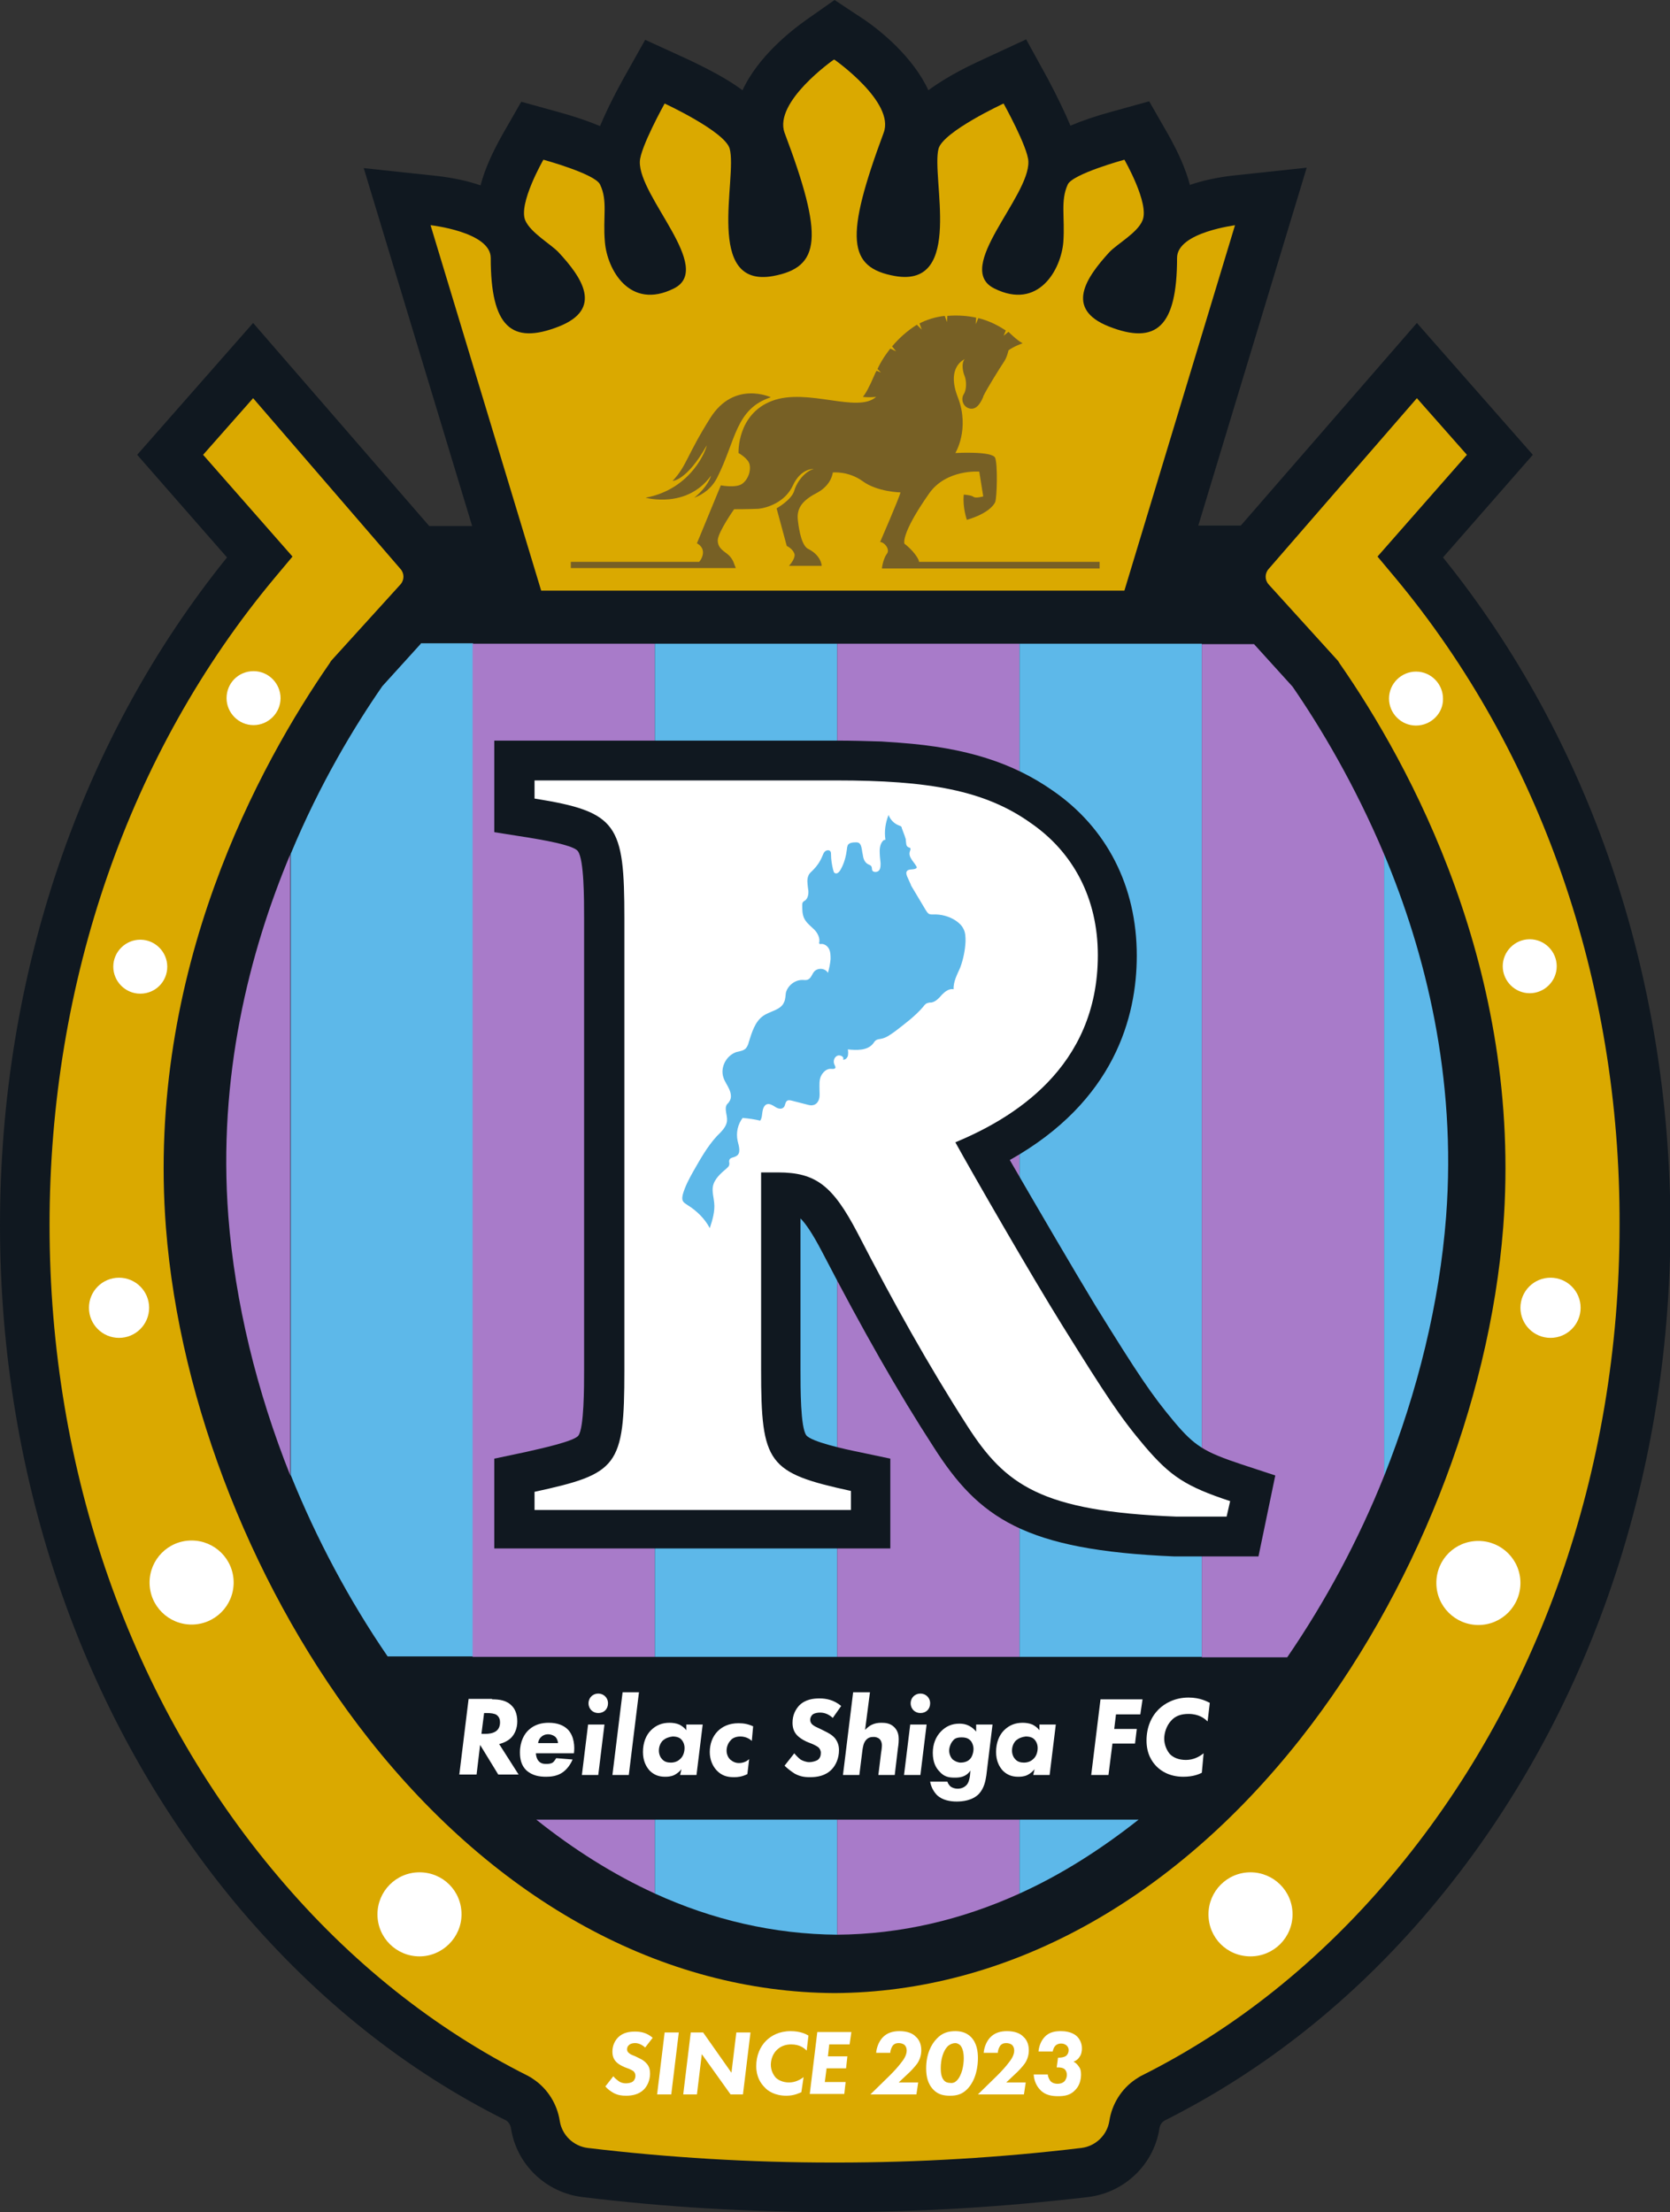 <svg version="1.1" id="レイヤー_1" xmlns="http://www.w3.org/2000/svg" x="0" y="0" viewBox="0 0 377.4 500" style="enable-background:new 0 0 377.4 500" xml:space="preserve"><rect x="0" y="0" width="377.4" height="500" fill="#333333" stroke="none"/><style>.st0{fill:#101820}.st1{fill:#a87bc9}.st2{fill:#5db8e9}.st3{fill:#daa900}.st4{fill:#fff}.st5{fill:#776025}</style><g><path class="st0" d="M326.1,126l20.3-23.2L320.2,73l-39.8,45.8h-9.6l24.5-80.9l-16.8,1.8c-3.4,0.4-6.7,1.1-9.6,2.1 c-0.9-3.5-2.6-7.3-4.9-11.4l-4.3-7.5l-8.3,2.3c-3.7,1-6.9,2.1-9.5,3.2c-1.2-2.9-2.9-6.4-5-10.4l-5-9.1l-9.5,4.4 c-2.8,1.3-8,3.7-12.6,7.1c-3.5-7.6-10.9-13.5-14.4-15.9L188.6,0l-6.4,4.5c-3.4,2.4-10.9,8.3-14.4,15.9c-3.2-2.4-7.5-4.7-12.6-7.1 L145.8,9l-5.1,9.1c-2.2,4-3.9,7.5-5.1,10.4c-2.6-1.1-5.8-2.2-9.5-3.2l-8.3-2.3l-4.3,7.5c-2.3,4.1-4,7.9-4.9,11.4 c-2.9-1-6.2-1.7-9.6-2.1l-16.8-1.8l24.5,80.9H97L57.2,73L31,102.8L51.3,126C18.2,167,0,220.4,0,276.9C0,335.1,19.3,390,54.3,431.5 c17.3,20.4,37.4,36.5,60.1,47.8c0.6,0.4,1,1.1,1.1,1.9c1.3,8.1,7.9,14.4,16.1,15.4c18.7,2.3,37.8,3.4,56.6,3.4h1.1 c18.8,0,37.9-1.2,56.6-3.4c8.2-1,14.8-7.3,16.1-15.4c0.1-0.8,0.5-1.5,1.2-1.9c22.5-11.3,42.7-27.3,60-47.8 c35-41.4,54.3-96.3,54.3-154.6C377.4,220.4,359.2,167,326.1,126z"/><g><g><path class="st1" d="M121.2,411.3c8.4,6.7,17.4,12.4,26.8,16.7v-16.7H121.2z"/><path class="st2" d="M148,411.3V428c12.9,5.9,26.8,9.2,41.2,9.3v-26H148z"/><path class="st1" d="M189.2,411.3v26c14.4-0.1,28.2-3.4,41.2-9.3v-16.7H189.2z"/><path class="st2" d="M230.4,428c9.5-4.3,18.4-10,26.9-16.7h-26.9V428z"/></g><g><path class="st1" d="M51.6,274.9c1.5,19.5,6.4,39.5,14,58.6V193.1C56.3,215.3,49.2,243.4,51.6,274.9z"/><path class="st2" d="M95.1,145.5l-8.7,9.6c-6.3,9.1-14.1,22-20.7,37.9v140.4c5.8,14.4,13.2,28.3,21.9,41h19.3v-229H95.1z"/><path class="st1" d="M106.8 145.5H148V374.5H106.8z"/><path class="st2" d="M148 145.5H189.2V374.5H148z"/><path class="st1" d="M189.2 145.5H230.4V374.5H189.2z"/><path class="st2" d="M230.4 145.5H271.6V374.5H230.4z"/><path class="st1" d="M292.1,155.2l-8.7-9.6h-11.8v229h19.3c8.7-12.7,16.1-26.5,21.9-41V193.1 C306.1,177.2,298.3,164.2,292.1,155.2z"/><path class="st2" d="M312.8,193.1v140.5c7.6-19.1,12.5-39.1,14-58.6C329.2,243.4,322.1,215.3,312.8,193.1z"/></g></g><g><path class="st3" d="M315.4,130.7l-4.1-4.9l20.2-23L320.2,90l-33.5,38.6c-0.9,1-0.9,2.5,0,3.5l15.7,17.3l0.3,0.5 c15.8,22.7,41.5,69.4,37,127.6c-3.1,39.9-20.2,83-45.8,115.5c-29.1,36.9-66.5,57.3-105.3,57.5c-38.8-0.2-76.2-20.6-105.3-57.5 c-25.6-32.5-42.7-75.6-45.8-115.5c-4.5-58.2,21.3-104.9,37-127.6l0.3-0.5l15.7-17.3c0.9-1,0.9-2.5,0-3.5L57.2,90l-11.3,12.8 l20.2,23l-4.1,4.9C29.2,170,11.2,221.9,11.2,276.9c0,55.6,18.3,107.9,51.7,147.3c16.3,19.3,35.3,34.4,56.4,45 c0.4,0.2,0.9,0.5,1.3,0.8c3.1,2.1,5.3,5.5,5.9,9.4c0.5,3.2,3.1,5.7,6.3,6.1c18.3,2.2,36.9,3.3,55.3,3.3h1c18.4,0,37-1.1,55.3-3.3 c3.2-0.4,5.8-2.9,6.3-6.1c0.6-3.9,2.8-7.3,5.9-9.4c0.5-0.3,0.9-0.6,1.3-0.8c21.2-10.6,40.1-25.7,56.4-45 c33.3-39.4,51.7-91.7,51.7-147.3C366.2,221.9,348.1,170,315.4,130.7z"/><g><path class="st4" d="M57.3,151.7c3.4,0,6.1,2.8,6.1,6.1c0,3.4-2.8,6.1-6.1,6.1c-3.4,0-6.1-2.8-6.1-6.1 C51.2,154.4,53.9,151.7,57.3,151.7z"/><circle class="st4" cx="26.9" cy="295.6" r="6.8"/><path class="st4" d="M31.7 224.6c-3.4 0-6.1-2.8-6.1-6.1 0-3.4 2.8-6.1 6.1-6.1 3.4 0 6.1 2.8 6.1 6.1C37.8 221.9 35.1 224.6 31.7 224.6zM94.8 442.2c-5.2 0-9.5-4.2-9.5-9.5 0-5.2 4.2-9.5 9.5-9.5s9.5 4.2 9.5 9.5C104.3 437.9 100 442.2 94.8 442.2zM345.7 212.3c3.4 0 6.1 2.8 6.1 6.1 0 3.4-2.8 6.1-6.1 6.1-3.4 0-6.1-2.8-6.1-6.1C339.6 215.1 342.3 212.3 345.7 212.3z"/><circle class="st4" cx="350.4" cy="295.6" r="6.8"/><path class="st4" d="M320 164c-3.4 0-6.1-2.8-6.1-6.1 0-3.4 2.8-6.1 6.1-6.1 3.4 0 6.1 2.8 6.1 6.1C326.2 161.2 323.4 164 320 164zM282.6 423.2c5.2 0 9.5 4.2 9.5 9.5 0 5.2-4.2 9.5-9.5 9.5s-9.5-4.2-9.5-9.5C273.1 427.5 277.3 423.2 282.6 423.2zM43.3 367.2c-5.2 0-9.5-4.2-9.5-9.5 0-5.2 4.2-9.5 9.5-9.5 5.2 0 9.5 4.2 9.5 9.5C52.8 363 48.5 367.2 43.3 367.2zM334.1 348.3c5.2 0 9.5 4.2 9.5 9.5 0 5.2-4.2 9.5-9.5 9.5-5.2 0-9.5-4.2-9.5-9.5C324.6 352.5 328.8 348.3 334.1 348.3z"/></g></g><g><path class="st3" d="M266,58.3c0,15.6-4.7,19.7-15.4,15.5c-10.1-4-5.1-11.1,0.1-16.8c1.8-1.9,6.4-4.4,7.5-7.2 c1.6-3.8-4.1-13.7-4.1-13.7s-11.7,3.2-12.8,5.6c-1.7,3.7-0.6,7.4-1,13c-0.5,6.2-5.6,15.5-15.6,10.5c-9.3-4.6,8-20.7,7.7-28.7 c-0.1-3.2-5.6-13.1-5.6-13.1s-13.6,6.3-14.7,10.2c-1.7,6.5,5.8,31.5-9.8,28.8c-10.8-1.9-11.4-8.7-2.6-32.4 c2.6-6.9-11.1-16.5-11.1-16.5l-0.1,0l-0.1,0c0,0-13.6,9.5-11.1,16.5c8.9,23.6,8.2,30.4-2.6,32.4c-15.6,2.8-8-22.2-9.8-28.8 c-1.1-3.9-14.7-10.2-14.7-10.2s-5.5,9.9-5.6,13.1c-0.3,8,16.9,24.1,7.7,28.7c-10,5-15.1-4.3-15.6-10.5c-0.5-5.6,0.7-9.3-1.1-13 c-1.1-2.4-12.8-5.6-12.8-5.6s-5.7,9.9-4.1,13.7c1.2,2.8,5.8,5.4,7.5,7.2c5.3,5.7,10.2,12.8,0.1,16.8c-10.7,4.2-15.4,0.1-15.4-15.5 c0-5.9-13.6-7.4-13.6-7.4l25,82.6h131.8l25-82.6C279.6,50.9,266,52.4,266,58.3z"/><g><path class="st5" d="M248.5,127v1.5h-49.2c0-0.2,0.1-0.8,0.3-1.5c0.2-0.7,0.5-1.4,0.8-1.8c0.8-0.9-0.4-2.6-1.5-2.7 c0,0,4.3-9.9,4.6-11.2c0,0-5.2-0.1-8.5-2.5c-3.3-2.4-6.8-2-6.8-2s-0.2,2.7-3.4,4.5c-3.3,1.7-4.8,3.4-4.5,6.2c0.3,2.8,1,6,2.4,6.6 c1.4,0.7,2.8,2,3,3.8h-7.4c0.3-0.3,1.6-1.9,1.2-2.8c-0.4-1.1-1.7-1.7-1.7-1.7l-2.3-8.5c0,0,3.4-1.9,4-4c0.6-2.1,2.5-4.4,4.4-4.9 c0,0-2.9-0.2-4.7,3.7c-1.8,3.9-5.9,5.1-7.8,5.3c-2,0.1-5.5,0.1-5.5,0.1s-3.6,5.1-3.7,7c0,2,1.6,2.5,2.6,3.5 c0.4,0.4,0.7,0.9,0.9,1.3c0.3,0.7,0.5,1.4,0.6,1.5h-37.3V127h29l0.3-0.4c0,0,1.7-2.4-0.8-3.8l5.4-13.1c0,0,3.5,0.7,4.9-0.4 c1.4-1.1,1.9-3,1.6-4.3c-0.3-1.4-2.5-2.6-2.5-2.6s-0.4-8.8,7.6-11.8c8-3,19.3,2.9,23.5-0.9c0,0-1.5,0.2-3,0 c0.6-0.7,1.4-2.1,2.6-4.9c0.1-0.3,0.3-0.7,0.5-1l1,0.4l-0.8-0.8c1.2-2.6,2.9-4.6,2.9-4.6l1.3,0.6l-0.9-1.1 c1.5-1.8,3.5-3.6,5.6-4.9l1.1,1.1l-0.5-1.4c1.5-0.8,3.7-1.5,5.7-1.7l0.5,1.4l0.1-1.4c2.4-0.2,4.7,0,6.5,0.4l-0.1,1.5l0.6-1.4 c2.8,0.7,4.8,1.9,6.2,2.8l-0.5,1.2l1.1-0.9c0,0,0,0,0,0c0.1,0.1,1.9,1.9,3.2,2.6l0,0c0,0,0,0,0,0c-0.1,0-2.2,0.8-3.2,1.6 c0,0-0.3,1.6-1.1,2.7c-0.8,1.2-3.8,6-4.5,7.5c0,0,0,0,0,0c-0.1,0.1-0.1,0.2-0.1,0.3c-0.8,1.9-1.8,3-3.2,2.6 c-1.4-0.4-1.9-2.1-1.2-3.2c0.7-1.1,0.6-3.1,0.2-4.1c-0.4-0.9-0.8-2.9,0-3.8c0,0-4.3,1.7-1.5,8.7c2.7,7.1-0.6,12.5-0.6,12.5 s8.4-0.5,9,1.1c0.6,1.6,0.4,9,0,10c-0.4,0.9-2,2.7-6.4,4c0,0-1-2.8-0.7-5.7c0,0,1.7,0.1,2.2,0.5c0.5,0.4,2.2-0.1,2.2-0.1 l-0.9-5.6c0,0-7.4-0.6-11.3,4.9c-6.6,9.4-5.6,11.4-5.6,11.4s2.3,1.7,3.2,3.7l0.1,0.4H248.5z"/><path class="st5" d="M145.9,112.5c0,0,9.3,2.6,14.8-5c0,0-0.6,2.4-3.8,5c2.1-0.8,4-2.2,5.2-4.6c4.2-8.3,4.1-15.5,12.1-18.1 c0,0-8.3-3.9-13.7,4.7c-5.4,8.6-5.3,10.8-8.5,14.2c0,0,3.2,0,7.7-8C159.7,101.3,156.5,110.5,145.9,112.5z"/></g></g><g><g><path class="st0" d="M284.4,351.8l-19,0c-33.9-1.4-44.2-8.7-54.4-24.7c-8.1-12.5-15.9-26.2-25.3-44.3c-2.1-4-3.6-6.2-4.8-7.4 v34.2c0,4.2,0,13,1.3,14.8c1.1,1.5,8.9,3.2,11.9,3.8l7.1,1.5v20.3h-89.5v-20.3l7.1-1.5c3.5-0.8,10.9-2.4,11.9-3.7 c1.3-1.7,1.3-11,1.3-14.9V207.5c0-4.3,0-13.2-1.4-15.1c-0.7-1-4.5-2-11.3-3.1l-7.6-1.2v-20.7h77.2c3.6,0,7,0.1,10.3,0.2l4.3,0.3 c14.8,1.1,25.4,4.5,34.4,10.8c12.2,8.4,19,21.6,19,37.3c0,13.8-5,32.9-28.7,46.2c6.2,10.7,14.6,25.1,19.4,33 c9.6,15.5,12.6,20,17.7,26.1c4.7,5.6,6.9,6.9,15.3,9.7l7.6,2.5L284.4,351.8z"/><path class="st4" d="M258.7,326.9c-5.6-6.6-8.9-11.7-18.5-27.1c-7.1-11.4-20.5-34.7-24.3-41.6c12.7-5.3,32.2-16.7,32.2-42.3 c0-12.9-5.6-23.3-15.2-29.9c-10.4-7.4-23.1-9.6-43.9-9.6h-68.2v4.1c18.8,3,20.3,5.8,20.3,27.1v102.2c0,21.8-1.5,23.3-20.3,27.4 v4.1h71.5V337c-18.8-4.1-20.3-6.1-20.3-27.4V265h3.8c8.6,0,12.4,3,18,13.7c8.1,15.7,16,29.9,24.8,43.6 c8.6,13.4,16.7,19.3,47.2,20.5c3,0,10.1,0,11.4,0l0.8-3.5C268,336,264.5,333.7,258.7,326.9z"/><g><path class="st2" d="M200.1,189.8c-0.3-1.9,0-3.8,0.7-5.6c0.4,1.1,1.3,2,2.4,2.4c0.2,0.1,0.4,0.1,0.5,0.3 c0.1,0.1,0.1,0.2,0.1,0.3c0.2,0.5,0.4,1.1,0.6,1.6c0.1,0.2,0.1,0.4,0.2,0.6c0.1,0.2,0.1,0.3,0.1,0.5c0.1,0.6,0,1.4,0.6,1.6 c0.1,0.1,0.2,0.1,0.3,0.1c0.3,0.2,0.1,0.6,0,0.9c-0.2,0.7,0.1,1.3,0.5,1.9c0.4,0.6,0.9,1.1,1.1,1.7c-0.5,0.7-1.9,0.1-2.3,0.9 c-0.2,0.3,0,0.8,0.1,1.1c0.3,0.7,0.6,1.3,0.9,2l-0.1-0.1c1.1,1.9,2.3,3.8,3.4,5.7c0.2,0.3,0.4,0.7,0.8,0.9 c0.3,0.1,0.5,0.1,0.8,0.1c1.8-0.1,3.7,0.4,5.2,1.4c0.7,0.5,1.3,1,1.7,1.8c0.5,0.9,0.5,1.9,0.5,2.9c-0.1,2-0.5,4-1.2,5.9 c-0.7,1.6-1.6,3.2-1.5,5l0-0.1c-1-0.2-1.9,0.5-2.6,1.2c-0.7,0.8-1.4,1.6-2.4,1.8c-0.3,0-0.5,0-0.8,0.1c-0.5,0.1-0.8,0.5-1.1,0.9 c-1.8,2.1-4.1,3.8-6.3,5.5c-1,0.7-2,1.5-3.2,1.7c-0.4,0.1-0.8,0.1-1.1,0.3c-0.3,0.2-0.5,0.5-0.7,0.8c-1.3,1.6-3.7,1.5-5.7,1.3 c0.1,0.5,0.1,1,0,1.5c-0.2,0.5-0.6,0.9-1.1,0.8c0.4-0.6-0.6-1.1-1.2-0.9c-0.8,0.3-1.1,1.3-0.7,2.1c0.1,0.2,0.2,0.4,0.2,0.6 c-0.1,0.4-0.6,0.3-1,0.3c-1-0.1-1.9,0.8-2.3,1.7c-0.4,0.9-0.3,2-0.3,3c0,0.7,0.1,1.4-0.1,2.1c-0.2,0.7-0.7,1.3-1.4,1.4 c-0.4,0.1-0.8,0-1.2-0.1c-1.2-0.3-2.3-0.6-3.5-0.9c-0.4-0.1-0.8-0.2-1.1,0c-0.5,0.3-0.4,1.1-0.8,1.5c-0.5,0.5-1.3,0.3-1.9-0.1 c-0.6-0.4-1.3-0.8-1.9-0.6c-0.6,0.2-0.9,1-1,1.7s-0.1,1.4-0.5,2c-1.3-0.3-2.6-0.5-3.9-0.6l0-0.1c-1.2,1.5-1.6,3.5-1.2,5.3 c0.3,1.2,0.8,2.8-0.3,3.4c-0.6,0.4-1.5,0.3-1.6,1c-0.1,0.3,0.1,0.6,0,0.9c0,0.4-0.3,0.6-0.6,0.9c-1.3,1.1-2.8,2.4-3.1,4.1 c-0.2,1.2,0.2,2.5,0.3,3.7c0.2,1.9-0.4,3.9-1,5.7c-1.1-2.1-2.9-3.9-5-5.2c-0.4-0.3-0.9-0.5-1.1-1c-0.2-0.4-0.1-0.9,0-1.4 c0.5-1.8,1.4-3.5,2.3-5.1c1.6-2.8,3.2-5.7,5.4-8.1c1-1,2.2-2.1,2.3-3.5c0.1-1.3-0.7-2.7,0-3.7c0.2-0.2,0.4-0.4,0.5-0.6 c0.6-0.8,0.4-1.9,0-2.8c-0.4-0.9-1-1.7-1.3-2.6c-0.8-2.3,0.6-5,2.9-5.8c0.8-0.2,1.7-0.3,2.2-0.9c0.3-0.4,0.5-0.8,0.6-1.3 c0.7-2.2,1.4-4.7,3.3-6c1.6-1.1,4-1.3,4.7-3.1c0.3-0.6,0.3-1.4,0.4-2.1c0.4-1.6,2-2.9,3.7-2.9c0.5,0,0.9,0.1,1.3-0.1 c0.7-0.3,0.9-1.2,1.4-1.8c0.8-0.9,2.5-0.8,3.1,0.3c0.3-1,0.5-2,0.6-3.1c0-0.8,0-1.7-0.4-2.4s-1.2-1.2-2-1l-0.2-0.2 c0.3-1.1-0.3-2.3-1.1-3.1s-1.8-1.5-2.3-2.6c-0.4-0.9-0.4-1.9-0.4-2.9c0-0.2,0-0.4,0.1-0.6c0.1-0.2,0.4-0.4,0.6-0.5 c0.7-0.6,0.8-1.8,0.6-2.7c-0.1-1-0.3-2,0.1-2.9c0.2-0.5,0.6-0.8,1-1.2c0.9-0.9,1.6-1.9,2.1-3.1c0.2-0.4,0.3-0.9,0.7-1.2 c0.4-0.3,1-0.3,1.2,0.1c0.1,0.2,0.1,0.4,0.1,0.6c0,1.2,0.2,2.4,0.5,3.6c0.1,0.2,0.1,0.5,0.3,0.6c0.5,0.4,1.1-0.2,1.4-0.8 c0.8-1.4,1.2-3,1.4-4.6c0-0.3,0.1-0.6,0.2-0.9c0.4-0.6,1.3-0.6,2-0.6c0.2,0,0.5,0.1,0.6,0.2c0.1,0.1,0.2,0.2,0.3,0.4 c0.3,0.7,0.3,1.5,0.5,2.3c0.1,0.8,0.4,1.6,1.1,2c0.3,0.2,0.6,0.2,0.8,0.5c0.2,0.3,0.1,0.6,0.2,0.9c0.2,0.5,1.1,0.5,1.5,0.1 c0.4-0.4,0.4-1.1,0.4-1.7c-0.1-0.9-0.2-1.8-0.2-2.7c0-0.9,0.2-1.9,0.9-2.5"/></g></g><g><g><path class="st4" d="M145.8 462.8c-.9-.8-1.7-1-2.3-1-.4 0-1 .1-1.3.4-.3.2-.5.6-.5 1 0 .4.2.7.5.9.3.3.7.4 1.4.7l.8.4c.7.3 1.3.7 1.8 1.3.5.6.7 1.3.7 2.2 0 1.5-.6 2.8-1.4 3.6-1.1 1.1-2.6 1.4-4 1.4-1 0-1.8-.1-2.8-.6-.7-.4-1.4-.9-1.9-1.5l1.8-2.3c.3.4.8.8 1.2 1.1.4.3 1 .5 1.6.5.5 0 1.2-.1 1.6-.4.4-.3.6-.8.6-1.3 0-.5-.2-.8-.4-1-.1-.1-.4-.3-1.1-.6l-.8-.3c-.2-.1-1.3-.5-2-1.2-.7-.7-.9-1.5-.9-2.4 0-1.4.6-2.5 1.3-3.2 1.1-1.1 2.6-1.3 3.8-1.3 1.2 0 2.6.2 4 1.4L145.8 462.8zM153.4 459.4l-1.7 14h-3.2l1.7-14H153.4zM154.4 473.4l1.7-14h2.8l6.4 9.1 1.1-9.1h3.2l-1.7 14h-2.8l-6.5-9.1-1.1 9.1H154.4zM181.1 472.9c-.5.2-1.6.8-3.4.8-2.6 0-4.2-1.1-4.9-1.9-.9-.9-1.9-2.4-1.9-4.8 0-2.4.9-4.4 2.2-5.7 1.2-1.2 3-2.2 5.6-2.2 2.2 0 3.5.7 4 1l-.4 3.4c-.6-.6-1.6-1.4-3.5-1.4-1.3 0-2.4.4-3.3 1.3-.9.9-1.3 2.2-1.3 3.3 0 1.2.5 2.2 1.1 2.9.6.6 1.7 1.1 3 1.1 1.4 0 2.5-.6 3.3-1.2L181.1 472.9zM192 462.1h-4.6l-.3 2.7h4.4l-.3 2.7h-4.4l-.4 3.1h4.7l-.3 2.7h-7.8l1.7-14h7.7L192 462.1zM201 469.2c1.2-1.2 2-2.1 2.6-2.9.5-.6 1.3-1.7 1.3-2.8 0-.6-.2-1-.5-1.3-.4-.3-.9-.4-1.3-.4-.5 0-.9.1-1.3.5-.3.4-.6 1.1-.6 1.7H198c.1-1.2.6-2.5 1.4-3.4 1.1-1.2 2.5-1.5 3.9-1.5 1.7 0 3 .5 3.7 1.3.6.5 1.2 1.5 1.2 3 0 1.1-.3 2.1-.9 3-.5.7-1.5 1.8-2.3 2.5l-1.9 1.8h4.4l-.4 2.7h-10.4L201 469.2zM211 472.4c-1.4-1.4-1.7-3.2-1.7-4.9 0-3.1 1.1-5.4 2.4-6.7 1.2-1.3 2.6-1.7 4.2-1.7 1 0 2.4.2 3.5 1.3 1.4 1.4 1.6 3.4 1.6 4.8 0 1.6-.3 4.8-2.4 7-1.2 1.2-2.4 1.5-3.9 1.5C213.4 473.7 212.1 473.5 211 472.4zM216.2 470.3c1.2-1.2 1.6-3.5 1.6-5.1 0-.7-.1-2.3-.9-3-.3-.2-.6-.4-1-.4-.5 0-1.1.2-1.6.6-1.2 1.1-1.7 3.2-1.7 5 0 .6 0 2 .7 2.8.4.5 1 .6 1.4.6C215.3 470.9 215.8 470.7 216.2 470.3zM225.3 469.2c1.2-1.2 2-2.1 2.6-2.9.5-.6 1.3-1.7 1.3-2.8 0-.6-.2-1-.5-1.3-.4-.3-.9-.4-1.3-.4-.5 0-.9.1-1.3.5-.3.4-.6 1.1-.6 1.7h-3.2c.1-1.2.6-2.5 1.4-3.4 1.1-1.2 2.5-1.5 3.9-1.5 1.7 0 3 .5 3.7 1.3.6.5 1.2 1.5 1.2 3 0 1.1-.3 2.1-.9 3-.5.7-1.5 1.8-2.3 2.5l-1.9 1.8h4.4l-.4 2.7h-10.4L225.3 469.2zM234.7 463.6c.1-1.1.6-2.4 1.4-3.2 1.1-1.2 2.6-1.3 3.7-1.3 2.1 0 3.2.8 3.6 1.2.6.6 1.1 1.5 1.1 2.7 0 .6-.1 1.4-.6 2-.1.2-.5.7-1.3 1 .4.2.8.5 1.2 1.1.4.5.5 1.1.5 1.8 0 1.3-.4 2.6-1.3 3.5-1.1 1.2-2.4 1.4-3.9 1.4-1.3 0-2.9-.2-4-1.4-.8-.8-1.4-2-1.5-3.5h3.2c0 .5.3 1.1.6 1.5.5.5 1.1.6 1.6.6s1.1-.1 1.6-.6c.3-.4.5-.9.5-1.4 0-.6-.2-1-.5-1.3-.5-.4-1.2-.4-1.6-.4h-.2l.3-2.2h.2c.5 0 1.2-.1 1.6-.4.4-.3.6-.8.6-1.3 0-.6-.3-.9-.5-1.1-.3-.2-.6-.4-1.2-.4-.4 0-.9.1-1.3.5-.3.3-.5.8-.6 1.3H234.7z"/></g></g><g><path class="st4" d="M111.2 384.1c1.6 0 3.3.2 4.5 1.5.6.6 1.2 1.7 1.2 3.5 0 1.6-.6 2.9-1.4 3.7-.7.7-1.8 1.2-2.7 1.4l4.4 6.9h-4.6l-4.1-6.7-.8 6.7h-3.9l2.1-17.1H111.2zM108.8 391.9h1c.6 0 1.6-.1 2.3-.6.7-.5.9-1.3.9-2 0-.5-.1-1.2-.8-1.7-.5-.3-1.3-.4-2.2-.4h-.6L108.8 391.9zM121.1 396.2c0 .6.2 1.3.5 1.7.5.7 1.2.8 1.8.8.4 0 1 0 1.5-.3.3-.2.6-.7.8-1l3.7.3c-.5 1.2-1.3 2.2-2.1 2.8-1.3 1-2.9 1.1-3.9 1.1-1.4 0-3.1-.2-4.5-1.5-1.1-1.1-1.4-2.5-1.4-4 0-2.5 1-4.2 2-5.1 1.4-1.3 3.1-1.6 4.5-1.6 2 0 3.4.6 4.3 1.5 1.5 1.5 1.6 4 1.4 5.4H121.1zM126.1 394c0-.5-.3-1.2-.7-1.5-.4-.3-1-.5-1.5-.5-.9 0-1.4.4-1.7.7-.3.3-.5.7-.6 1.3H126.1zM136.6 389.8l-1.4 11.4h-3.7l1.4-11.4H136.6zM135.2 382.8c1.2 0 2.2.9 2.2 2.2s-.9 2.2-2.2 2.2c-1.2 0-2.2-.9-2.2-2.2S134 382.8 135.2 382.8zM144.4 382.5l-2.3 18.7h-3.7l2.3-18.7H144.4zM155.1 389.8h3.7l-1.4 11.4h-3.7l.3-1.3c-.4.5-1 1-1.6 1.3-.8.4-1.7.4-2.1.4-1.4 0-2.5-.4-3.5-1.4-.8-.9-1.5-2.2-1.5-4.2 0-2.1.7-3.8 1.8-4.9 1.2-1.2 2.6-1.7 4.2-1.7.7 0 1.5.1 2.2.4.4.2 1.1.6 1.6 1.3L155.1 389.8zM149.8 393.4c-.5.5-.9 1.3-.9 2.3 0 .9.4 1.6.7 1.9.5.6 1.2.8 2 .8 1 0 1.7-.4 2.1-.8.7-.6 1-1.6 1-2.5 0-.8-.3-1.5-.8-2-.3-.3-.9-.6-1.9-.6C151.1 392.6 150.4 392.9 149.8 393.4zM169.9 393.5c-.3-.3-1.2-1-2.6-1-1.3 0-2 .6-2.2.9-.6.6-.9 1.5-.9 2.3 0 .9.4 1.6.8 2 .6.5 1.2.8 2 .8 1 0 1.8-.4 2.3-.9l-.4 3.4c-1.2.6-2.2.7-3 .7-1.5 0-2.8-.3-4-1.6-.9-1-1.5-2.4-1.5-4.1 0-1.8.6-3.5 1.8-4.7 1-1 2.5-1.8 4.7-1.8 1.2 0 2.2.2 3.3.7L169.9 393.5zM188.2 388.3c-1.1-1-2.1-1.2-2.9-1.2-.5 0-1.2.1-1.6.4-.4.3-.6.8-.6 1.2 0 .5.2.9.6 1.2.4.3.8.5 1.7.9l1 .5c.8.4 1.6.8 2.3 1.6.6.8.9 1.6.9 2.7 0 1.8-.7 3.4-1.7 4.4-1.4 1.4-3.2 1.7-4.9 1.7-1.3 0-2.3-.2-3.4-.8-.8-.5-1.7-1.2-2.3-1.8l2.2-2.8c.4.5.9 1 1.4 1.4.5.3 1.3.6 2 .6.6 0 1.4-.2 1.9-.5.5-.4.7-.9.7-1.6 0-.6-.3-1-.5-1.2-.1-.1-.5-.4-1.4-.8l-1-.4c-.3-.1-1.6-.7-2.4-1.5-.8-.8-1.1-1.8-1.1-2.9 0-1.8.7-3 1.5-3.9 1.4-1.4 3.2-1.6 4.6-1.6 1.5 0 3.2.3 4.9 1.7L188.2 388.3zM196.6 382.5l-1.1 8.5c.5-.5 1-.9 1.4-1.1.8-.4 1.5-.5 2.3-.5.9 0 2 .1 2.9 1 .9.9 1 2 1 2.7 0 .4 0 .9-.2 2.2l-.7 5.9h-3.7l.6-4.9c.2-1.2.2-1.7.2-1.8 0-.4-.1-1-.5-1.4-.4-.4-1-.5-1.3-.5-.7 0-1.2.1-1.7.6-.7.7-.8 1.8-.9 2.4l-.7 5.6h-3.7l2.3-18.7H196.6zM209.4 389.8l-1.4 11.4h-3.7l1.4-11.4H209.4zM208 382.8c1.2 0 2.2.9 2.2 2.2s-.9 2.2-2.2 2.2c-1.2 0-2.2-.9-2.2-2.2S206.8 382.8 208 382.8zM220.6 389.8h3.7l-1.4 11.5c-.2 1.3-.5 2.9-1.7 4.2-1.5 1.5-3.7 1.7-5 1.7-1.5 0-3.2-.3-4.4-1.4-.8-.8-1.4-1.9-1.6-3.1h3.9c.1.4.4.8.7 1.1.4.3 1 .5 1.6.5 1.1 0 1.7-.5 2-.8.5-.5.7-1.4.8-2.1l.1-1.2c-1 1.5-2.5 1.6-3.5 1.6-1.2 0-2.4-.1-3.5-1.4-.8-.8-1.5-2.1-1.5-4.2 0-2 .7-3.7 1.9-4.9 1.1-1.1 2.4-1.7 4.1-1.7.8 0 2.4.1 3.8 1.8L220.6 389.8zM215.4 393.4c-.5.5-.9 1.5-.9 2.3 0 .7.3 1.5.8 2 .5.4 1.2.7 1.8.7.7 0 1.5-.2 2-.7.6-.5.9-1.6.9-2.4 0-.7-.3-1.5-.7-1.9-.4-.4-.9-.7-2-.7S215.7 393 215.4 393.4zM234.9 389.8h3.7l-1.4 11.4h-3.7l.3-1.3c-.4.5-1 1-1.6 1.3-.8.4-1.7.4-2.1.4-1.4 0-2.5-.4-3.5-1.4-.8-.9-1.5-2.2-1.5-4.2 0-2.1.7-3.8 1.8-4.9 1.2-1.2 2.6-1.7 4.2-1.7.7 0 1.5.1 2.2.4.4.2 1.1.6 1.6 1.3L234.9 389.8zM229.6 393.4c-.5.5-.9 1.3-.9 2.3 0 .9.4 1.6.7 1.9.5.6 1.2.8 2 .8 1 0 1.7-.4 2.1-.8.7-.6 1-1.6 1-2.5 0-.8-.3-1.5-.8-2-.3-.3-.9-.6-1.9-.6C230.9 392.6 230.2 392.9 229.6 393.4zM257.7 387.5h-5.5l-.4 3.3h5.1l-.4 3.3h-5.1l-.9 7.1h-3.9l2.1-17.1h9.5L257.7 387.5zM271.6 400.7c-.6.3-1.9.9-4.2.9-3.2 0-5.1-1.4-6-2.3-1.1-1.1-2.3-2.9-2.3-5.9s1.1-5.4 2.7-7c1.4-1.4 3.7-2.7 6.8-2.7 2.6 0 4.2.9 4.8 1.2l-.5 4.2c-.7-.7-2-1.7-4.3-1.7-1.6 0-3 .4-4 1.6-1 1.1-1.5 2.7-1.5 4 0 1.4.6 2.7 1.3 3.5.8.8 2 1.3 3.6 1.3 1.7 0 3-.7 4-1.5L271.6 400.7z"/></g></g></g></svg>